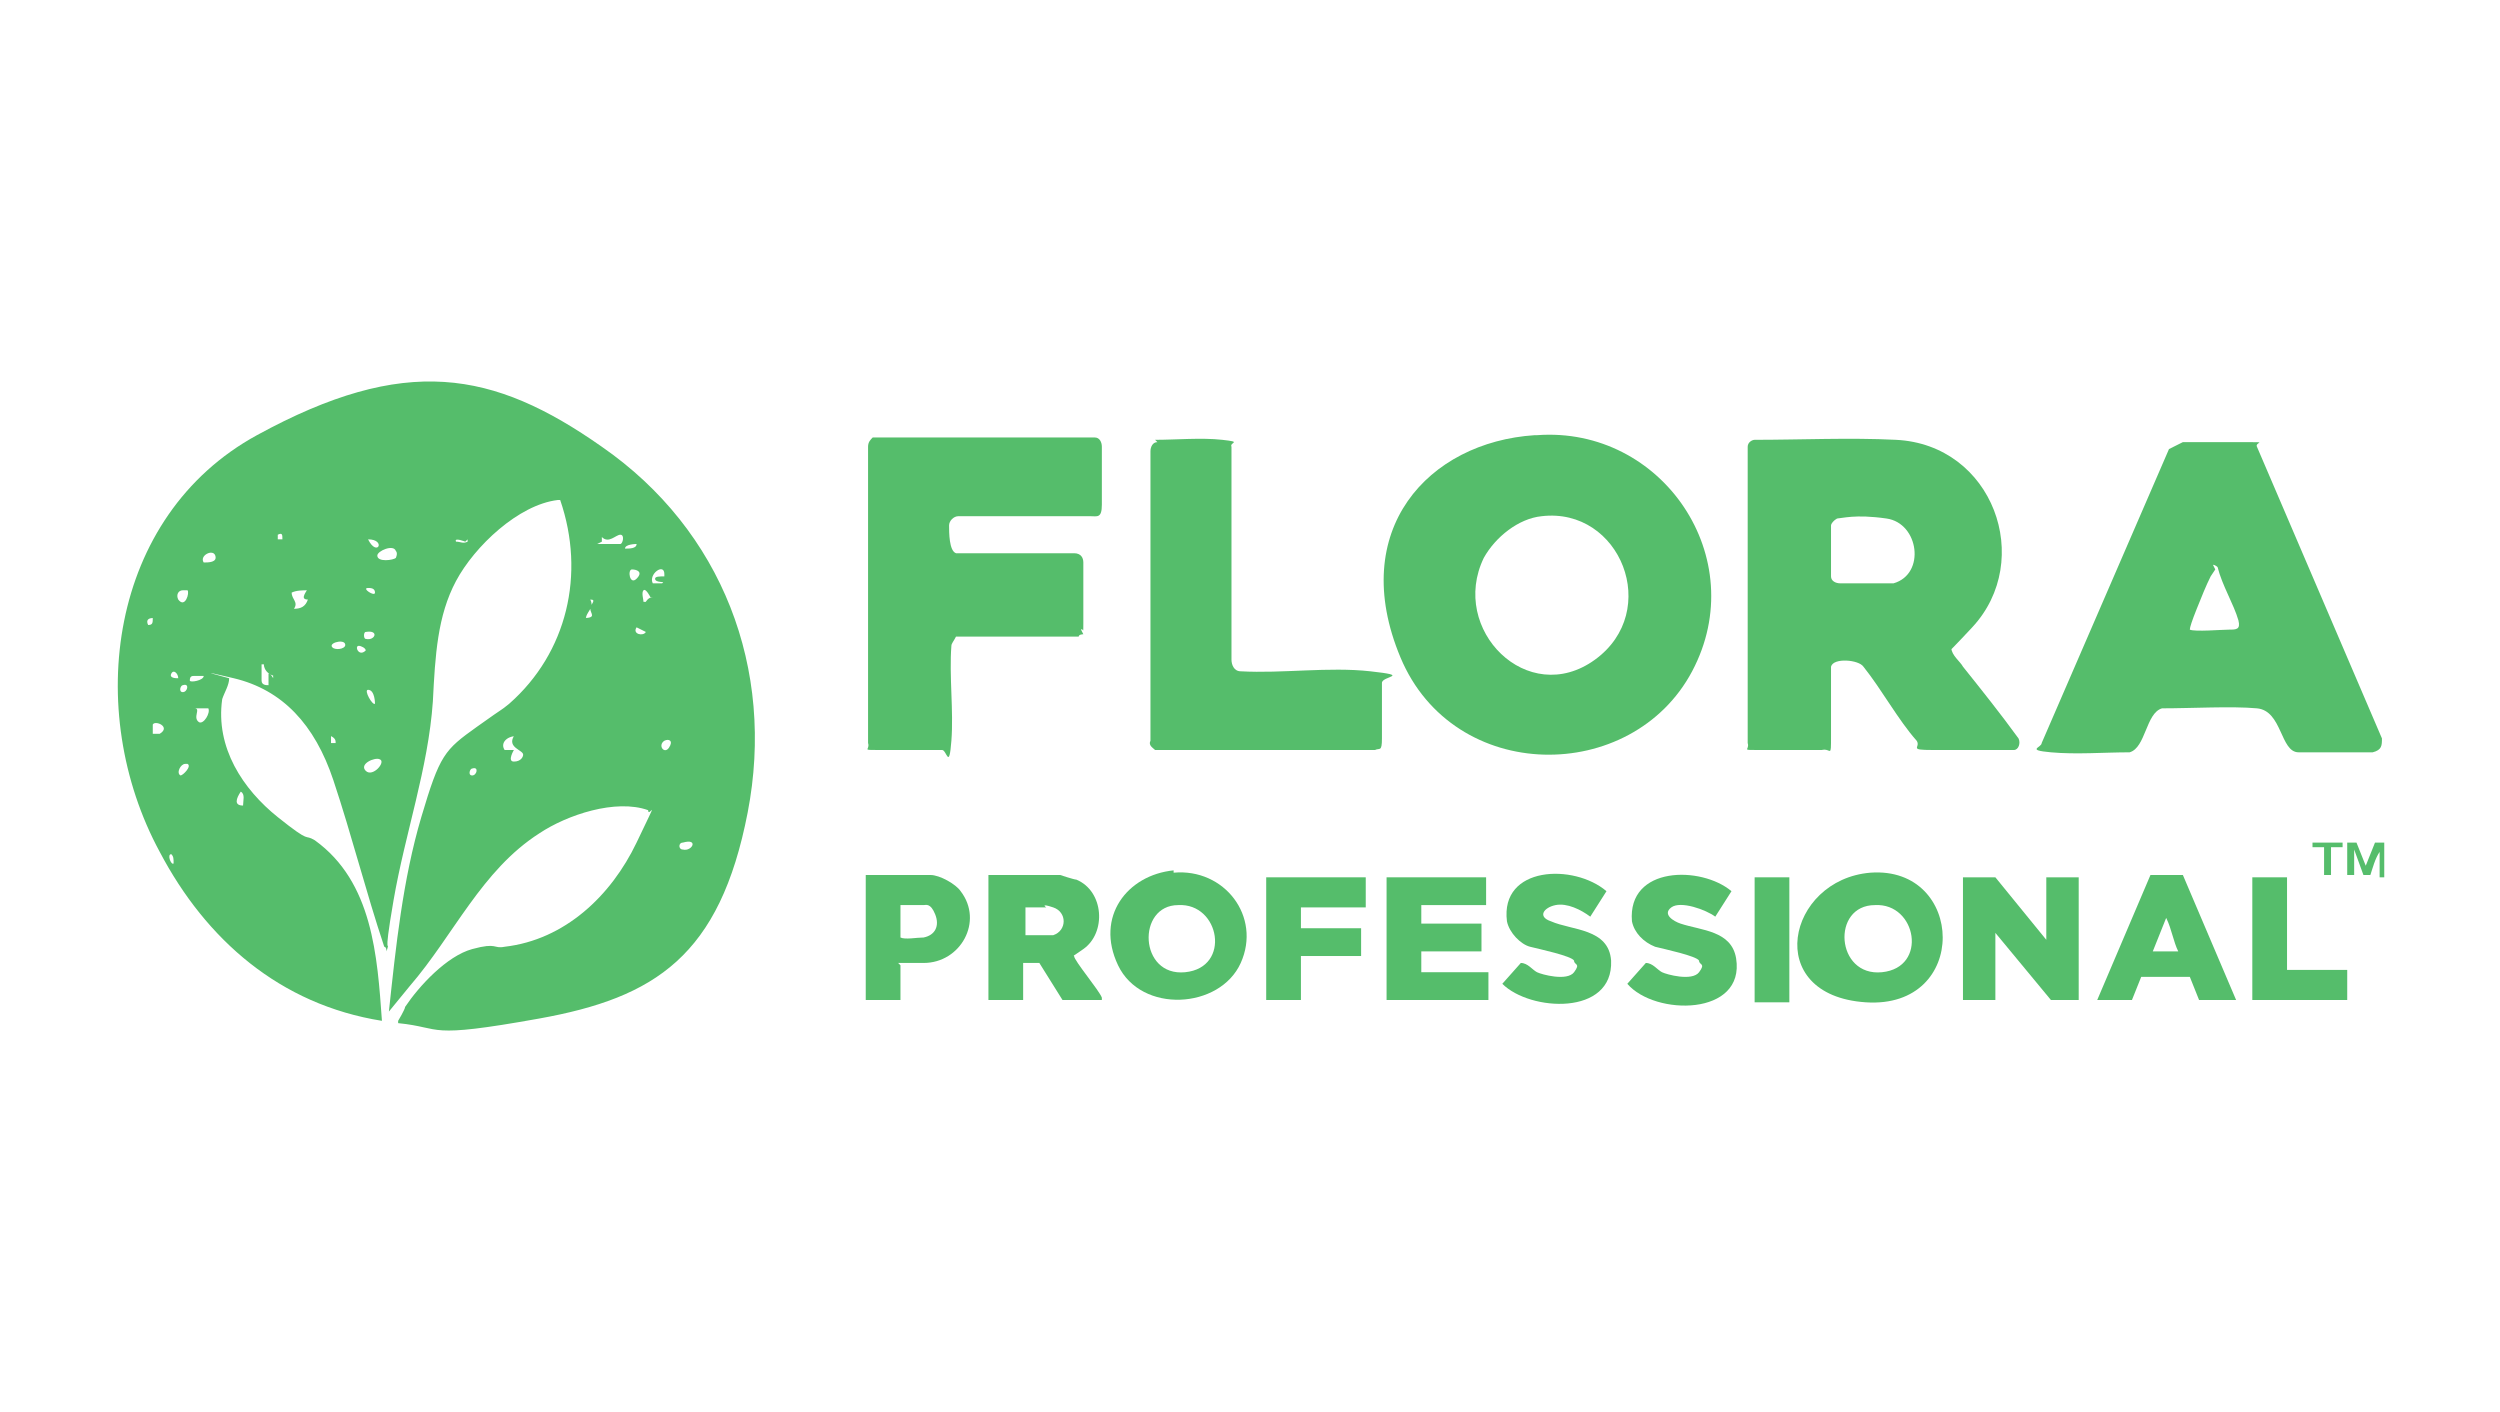 <?xml version="1.0" encoding="UTF-8"?>
<svg id="Layer_1" xmlns="http://www.w3.org/2000/svg" version="1.1" xmlns:xlink="http://www.w3.org/1999/xlink" viewBox="0 0 108 61">
  <!-- Generator: Adobe Illustrator 29.3.0, SVG Export Plug-In . SVG Version: 2.1.0 Build 146)  -->
  <defs>
    <style>
      .st0 {
        fill: #55bd6b;
      }
    </style>
  </defs>
  <path class="st0" d="M17.2,44.1s.3-.5.3-.6c.6-.9,1.8-2.2,2.9-2.5s.9,0,1.4-.1c2.6-.3,4.6-2.2,5.7-4.5s.5-1,.5-1.4,0,0,0,0c-1.4-.5-3.5.2-4.7,1-2.5,1.6-3.7,4.4-5.6,6.6l-.9,1.1c.3-2.8.6-5.7,1.4-8.4s1-2.9,2.4-3.9.9-.6,1.4-1c2.5-2.2,3.3-5.6,2.2-8.8,0,0,0,0-.1,0-1.7.2-3.6,2-4.4,3.5s-.9,3.2-1,5.2c-.2,2.9-1.2,5.7-1.7,8.6s-.1,1.5-.3,2.2c0,0,0-.2-.1-.2-.8-2.4-1.4-4.8-2.2-7.2s-2.2-3.9-4.3-4.4-.2,0-.2,0c0,.3-.2.6-.3.9-.3,2.1.9,3.9,2.4,5.1s1.1.7,1.6,1c2.5,1.8,2.7,5,2.9,7.8-4.4-.7-7.6-3.5-9.6-7.3-3.3-6.1-2.2-14.5,4.2-18s10.2-2.8,14.9.5c5.2,3.6,7.5,9.6,6.3,15.8s-4,8-9,8.9-4.1.4-6.1.2ZM12.2,23.3c0-.2,0-.3-.2-.2v.2s.2,0,.2,0ZM25.8,23.5s.9,0,1,0,.2-.4,0-.4-.5.4-.8.1v.2ZM15.9,23.3h0c.4.8.8,0,0,0ZM20.1,23.4c0,0-.5-.2-.4,0,.2,0,.3.1.5,0,0,0,0-.1,0-.1ZM27.5,23.5s-.5,0-.5.2c.2,0,.5,0,.5-.2ZM17.1,24.1s.1-.2,0-.3c-.1-.3-.8,0-.8.2,0,.3.7.2.8.1ZM8.8,24.3c.2,0,.6,0,.5-.3s-.7,0-.5.3ZM27.3,24.6c-.2,0-.1.7.2.4s0-.4-.2-.4ZM28.7,24.8c0-.5-.7,0-.5.4,0,0,.3,0,.4,0,.2-.1-.3,0-.3-.2,0-.1.2-.1.4-.1ZM15.9,25.4c-.3,0,.3.4.3.2s-.2-.2-.3-.2ZM28.1,25.8c0,0-.2-.4-.3-.3-.1.1,0,.4,0,.5h.1c0,0,.1-.2.3-.2ZM7.9,25.5c-.2,0-.3.2-.2.4.3.4.5-.3.4-.4,0,0-.1,0-.2,0ZM13.3,25.5c-.2,0-.5,0-.7.1,0,.3.3.4.1.7.3,0,.5-.1.6-.4-.4,0,0-.4,0-.5ZM25.2,26.7c.6,0,.3-.2.3-.4s.3-.4,0-.4c.2.4-.2.5-.2.9ZM6.6,26.7c-.2,0-.3.1-.2.3.2,0,.2-.1.2-.3ZM27.5,27.1c-.2.3.3.4.4.2l-.4-.2ZM15.8,27.3c-.1,0-.1.3,0,.3.4.1.6-.4,0-.3ZM14.4,28c.2.1.6,0,.5-.2s-.8,0-.5.2ZM15.5,27.9c-.2,0,0,.5.3.2,0-.1-.2-.2-.3-.2ZM10.9,28.3c0,0-.3.3-.4.3.1,0,.4-.3.4-.3ZM11.9,29.2c-.2,0-.5-.2-.5-.5,0,0-.1,0-.1,0,0,0,0,.6,0,.7,0,.2.2.2.3.2v-.5c.1,0,.2.2.2.2v-.2ZM7.7,29.3c0-.2-.2-.4-.3-.2s.2.2.3.2ZM8.7,29.2c-.1,0-.2,0-.3,0s-.2,0-.2.2c0,.1.6,0,.6-.2ZM7.9,29.6c-.1,0-.2.3,0,.3s.3-.4,0-.3ZM16.2,30.4c0,0,0-.6-.3-.6-.2,0,.2.7.3.6ZM8.9,30.6h-.5c.3,0-.1.4.2.6.2.1.5-.4.4-.6ZM6.9,31.7c.5-.3-.2-.6-.3-.4v.4c0,0,.2,0,.3,0s0,0,0,0ZM14.5,32.1c0-.1,0-.2-.2-.3,0,0,0,.2,0,.3h.2ZM22.3,31.8c-.4,0-.7.3-.5.6h.4s-.3.5,0,.5.4-.2.4-.3c0-.2-.7-.3-.4-.8ZM28.7,32c-.3.2,0,.6.2.3s0-.4-.2-.3ZM16.4,32.8c-.2-.1-.9.2-.6.5s.9-.4.6-.5ZM8,33c-.2,0-.4.4-.2.5.1,0,.5-.4.3-.5,0,0,0,0-.1,0ZM20.4,33.2c-.1,0-.2.3,0,.3s.3-.4,0-.3ZM10.5,34.8c0-.2.1-.5-.1-.6-.2.3-.3.6.1.6ZM29.5,36.4c-.2,0-.2.3,0,.3.4.1.7-.5,0-.3ZM7.5,37.3c0-.2,0-.3-.1-.4-.2,0,0,.5.1.4Z"/>
  <path class="st0" d="M75.8,19c2,0,4.1-.1,6.1,0,4.2.2,6,5.2,3.3,8.1s-.9.6-.9.9.4.6.5.8c.8,1,1.6,2,2.4,3.1.1.2,0,.5-.2.5-1.1,0-2.4,0-3.5,0s-.5-.1-.7-.4c-.8-.9-1.5-2.2-2.3-3.2-.2-.3-1.3-.4-1.4,0,0,1,0,2,0,3s0,.5-.4.6c-.6,0-2.1,0-2.8,0s-.3,0-.4-.3v-12.8c0-.2.2-.3.3-.3ZM79.4,22.4c-.1,0-.3.2-.3.3,0,.7,0,1.5,0,2.2,0,.2.2.3.4.3.5,0,2,0,2.3,0,1.4-.4,1.1-2.6-.3-2.8s-1.9,0-2.2,0Z"/>
  <path class="st0" d="M66.4,18.8c5.4-.4,9.3,5.3,6.7,10.2s-10.3,4.9-12.6-.6,1.2-9.3,5.8-9.6ZM66.6,22.3c-1,.1-2,.9-2.5,1.8-1.5,3.1,1.9,6.5,4.8,4.4s1.1-6.6-2.3-6.2Z"/>
  <path class="st0" d="M93.9,19.3l.4-.2c.9,0,1.9,0,2.8,0s.3,0,.4.2l5.4,12.6c0,.3,0,.5-.4.6-.8,0-2.4,0-3.2,0s-.7-1.8-1.8-1.9-2.8,0-4.1,0c-.7.2-.7,1.7-1.4,1.9-1.1,0-2.3.1-3.4,0s-.4-.2-.4-.4l5.5-12.7ZM95.7,24.6c0,0-.2.3-.2.3-.2.4-.4.9-.6,1.4s-.3.8-.3.9c0,0,0,0,0,0,.2.1,1.4,0,1.7,0s.5,0,.4-.4c-.2-.7-.7-1.5-.9-2.3,0,0-.1-.1-.2-.1Z"/>
  <path class="st0" d="M46.8,27.4c0,0-.2,0-.2.1h-5.3c-.1.2-.2.3-.2.4-.1,1.3.1,2.8,0,4.1s-.2.4-.4.4c-.6,0-2.1,0-2.8,0s-.3,0-.4-.3v-12.8c0-.2.1-.3.2-.4h9.6c.2,0,.3.2.3.4,0,.6,0,1.9,0,2.5s-.2.5-.5.5h-5.7c-.2,0-.4.2-.4.4,0,.3,0,1.1.3,1.2h5.1c.3,0,.4.2.4.4,0,.6,0,2,0,2.6s0,.2-.1.3Z"/>
  <path class="st0" d="M49.9,19c.9,0,2-.1,2.9,0s.3.1.4.3v9.2c0,.2.1.5.4.5,1.8.1,3.8-.2,5.6,0s.5.2.5.5c0,.6,0,1.8,0,2.4s-.1.4-.3.5h-9.5c-.1-.1-.3-.2-.2-.4v-12.5c0-.2.1-.4.3-.4Z"/>
  <polygon class="st0" points="88.4 40.6 88.4 37.9 89.8 37.9 89.8 43.2 88.6 43.2 86.2 40.3 86.2 43.2 84.8 43.2 84.8 37.9 86.2 37.9 88.4 40.6"/>
  <path class="st0" d="M80.8,37.7c4.1-.3,4.3,5.9-.2,5.6s-3.4-5.3.2-5.6ZM81,39.1c-1.9,0-1.7,3.1.3,2.9s1.5-3-.3-2.9Z"/>
  <path class="st0" d="M50.7,37.7c2.2-.2,3.8,1.9,2.9,3.9s-4.3,2.2-5.3.1.4-3.9,2.4-4.1ZM50.9,39.1c-1.8,0-1.7,3.1.3,2.9s1.5-3-.3-2.9Z"/>
  <path class="st0" d="M47.6,43.2h-1.7l-1-1.6h-.7v1.6h-1.5v-5.4h3.1c0,0,.6.2.7.2,1.2.5,1.3,2.3.3,3s-.4.2-.4.3c0,.2,1.1,1.5,1.2,1.8ZM44.3,39.1h0v1.3h0c0,0,.9,0,.9,0,0,0,.3,0,.3,0,.6-.2.6-1,0-1.2s-.3,0-.3,0h-1Z"/>
  <polygon class="st0" points="64.2 37.9 64.2 39.1 61.4 39.1 61.4 39.9 64 39.9 64 41.1 61.4 41.1 61.4 42 64.3 42 64.3 43.2 59.9 43.2 59.9 37.9 64.2 37.9"/>
  <path class="st0" d="M90.6,43.2l2.3-5.4h1.4s2.3,5.4,2.3,5.4h-1.6l-.4-1h-2.1s-.4,1-.4,1h-1.6ZM94.1,41.1c-.2-.4-.3-1-.5-1.4s0-.1,0-.1l-.6,1.5h1.2Z"/>
  <path class="st0" d="M68,41.5c-.1-.2-1.5-.5-1.9-.6s-.9-.6-1-1.1c-.3-2.4,2.9-2.5,4.3-1.3l-.7,1.1c-.4-.3-1-.6-1.5-.5s-.8.5-.2.7c.9.4,2.5.3,2.6,1.7.1,2.4-3.5,2.2-4.7,1l.8-.9c.3,0,.5.3.7.4s1.3.4,1.6,0,0-.3,0-.5Z"/>
  <path class="st0" d="M73.4,41.5c-.1-.2-1.5-.5-1.9-.6-.5-.2-.9-.6-1-1.1-.2-2.4,3-2.4,4.3-1.3l-.7,1.1c-.4-.3-1.5-.7-1.9-.4s.1.6.4.7c.9.3,2.2.3,2.4,1.5.4,2.5-3.5,2.5-4.7,1.1l.8-.9c.3,0,.5.3.7.4s1.3.4,1.6,0,0-.3,0-.5Z"/>
  <path class="st0" d="M38.9,41.7v1.5h-1.5v-5.4h2.8c.4,0,1.1.4,1.3.7,1,1.3,0,3.1-1.6,3.1h-1.1ZM38.9,39.1v1.4c.2.1.7,0,1,0,.5-.1.7-.5.5-1s-.4-.4-.5-.4h-1Z"/>
  <polygon class="st0" points="59 37.9 59 39.2 56.2 39.2 56.2 40.1 58.8 40.1 58.8 41.3 56.2 41.3 56.2 43.2 54.7 43.2 54.7 37.9 59 37.9"/>
  <polygon class="st0" points="98.8 37.9 98.8 41.9 101.4 41.9 101.4 43.2 97.3 43.2 97.3 37.9 98.8 37.9"/>
  <rect class="st0" x="75.8" y="37.9" width="1.5" height="5.4"/>
  <path class="st0" d="M101.4,36.4h.4s.4,1,.4,1l.4-1h.4s0,1.5,0,1.5h-.2v-1.1c-.2.3-.3.7-.4,1h-.3s-.4-1.1-.4-1.1v1.1h-.3v-1.5Z"/>
  <path class="st0" d="M101.2,36.4v.2s-.5,0-.5,0v1.2c0,0-.3,0-.3,0v-1.2h-.5s0-.2,0-.2h1.2Z"/>
</svg>